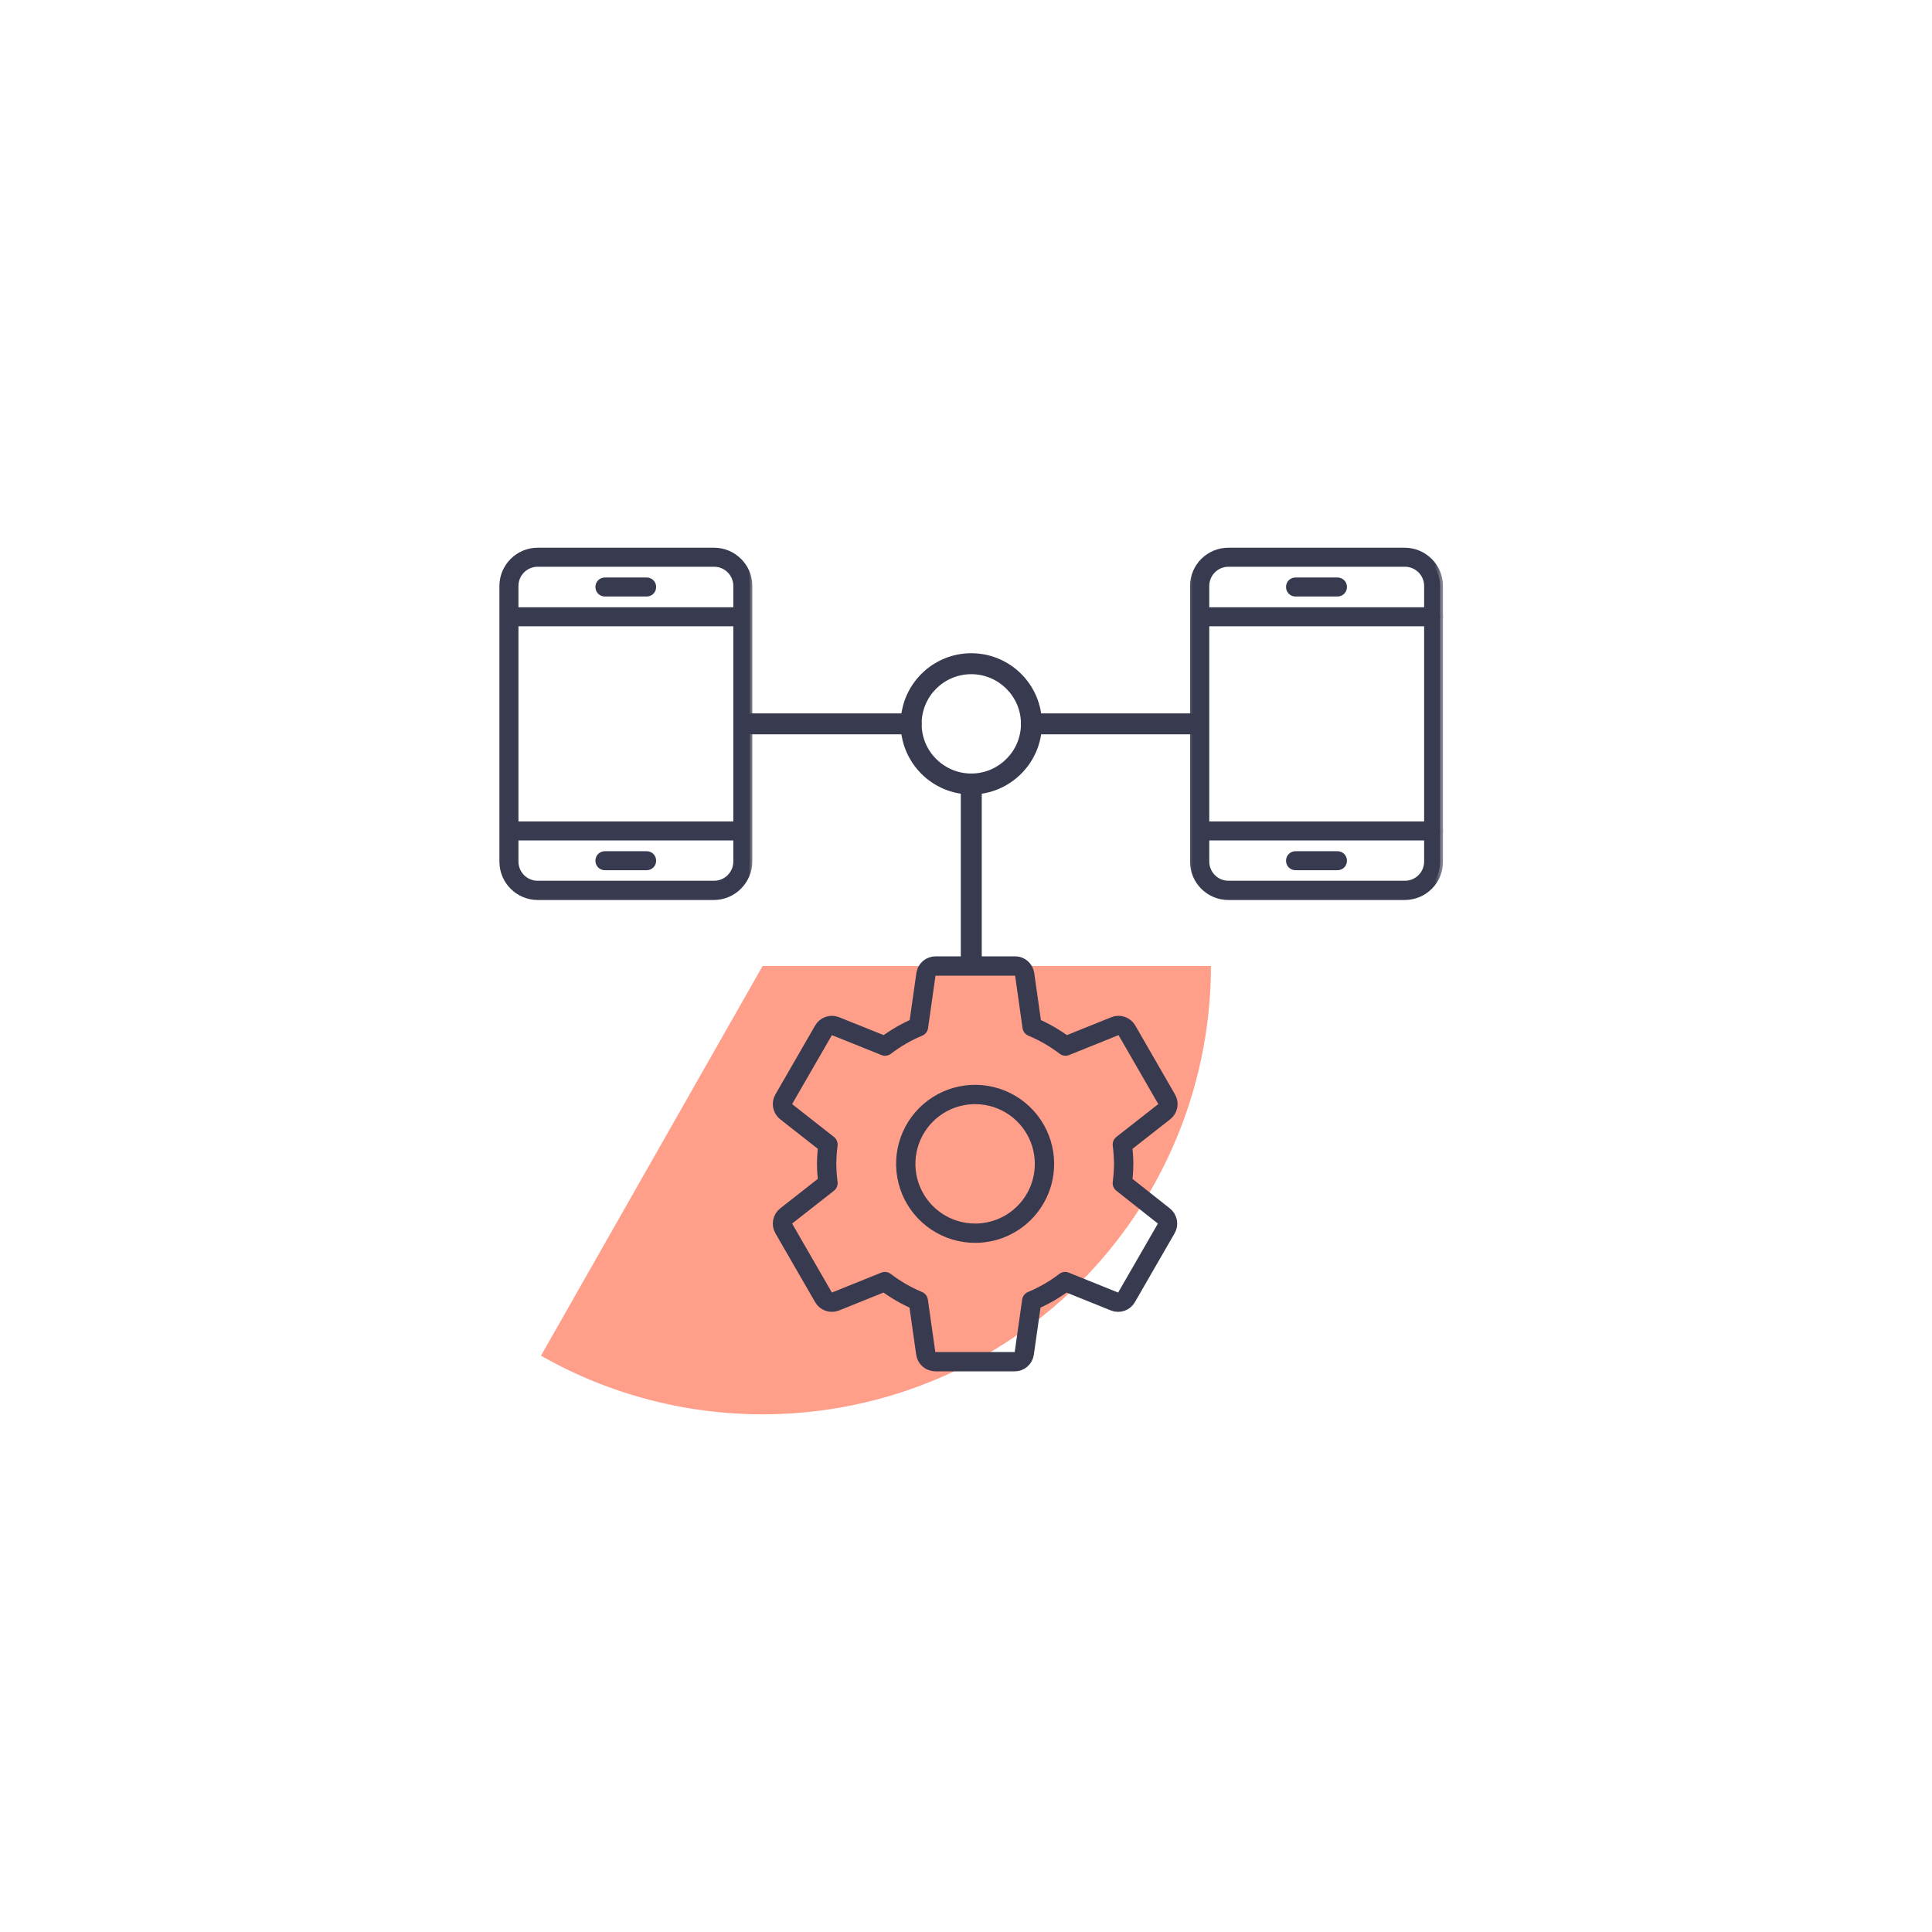 <svg width="200" height="200" viewBox="0 0 200 200" fill="none" xmlns="http://www.w3.org/2000/svg">
<g filter="url(#filter0_f_4174_2126)">
<path d="M125.355 100C125.355 108.121 123.224 116.1 119.174 123.14C115.125 130.18 109.3 136.034 102.28 140.117C95.26 144.201 87.291 146.37 79.17 146.41C71.049 146.45 63.059 144.358 56 140.343L78.944 100H125.355Z" fill="#FF9F8A"/>
</g>
<path d="M100.547 100.946C99.939 100.946 99.462 100.469 99.462 99.861V81.159C99.462 80.552 99.939 80.075 100.547 80.075C101.154 80.075 101.631 80.552 101.631 81.159V99.861C101.631 100.447 101.132 100.946 100.547 100.946Z" fill="#383B50"/>
<path d="M123.198 76.018H106.774C106.167 76.018 105.69 75.54 105.69 74.933C105.69 74.326 106.167 73.848 106.774 73.848H123.198C123.806 73.848 124.283 74.326 124.283 74.933C124.283 75.54 123.784 76.018 123.198 76.018ZM94.321 76.018H77.897C77.29 76.018 76.812 75.54 76.812 74.933C76.812 74.326 77.29 73.848 77.897 73.848H94.321C94.928 73.848 95.406 74.326 95.406 74.933C95.406 75.54 94.928 76.018 94.321 76.018Z" fill="#383B50"/>
<path d="M100.548 82.245C96.512 82.245 93.236 78.969 93.236 74.933C93.236 70.898 96.512 67.622 100.548 67.622C104.583 67.622 107.859 70.898 107.859 74.933C107.859 78.969 104.562 82.245 100.548 82.245ZM100.548 69.791C97.706 69.791 95.406 72.091 95.406 74.933C95.406 77.775 97.706 80.075 100.548 80.075C103.368 80.075 105.69 77.775 105.69 74.933C105.69 72.091 103.368 69.791 100.548 69.791Z" fill="#383B50"/>
<path fill-rule="evenodd" clip-rule="evenodd" d="M76.212 89.187V86.704H53.37V89.187C53.37 90.45 54.395 91.475 55.657 91.475H73.925C75.187 91.475 76.212 90.45 76.212 89.187ZM53.37 64.531V85.335H76.212V64.531H53.37ZM53.37 60.657V63.162H76.212V60.657C76.212 59.395 75.187 58.37 73.925 58.37H55.657C54.395 58.37 53.37 59.395 53.37 60.657ZM73.903 92.866H55.657C53.643 92.866 52 91.223 52 89.209V60.657C52 58.643 53.643 57 55.657 57H73.925C75.939 57 77.582 58.643 77.582 60.657V89.185C77.561 91.225 75.914 92.866 73.903 92.866ZM66.939 61.451H62.621C62.235 61.451 61.936 61.152 61.936 60.766C61.936 60.379 62.235 60.081 62.621 60.081H66.939C67.325 60.081 67.623 60.379 67.623 60.766C67.623 61.152 67.325 61.451 66.939 61.451ZM66.939 89.785H62.621C62.235 89.785 61.936 89.487 61.936 89.1C61.936 88.714 62.235 88.416 62.621 88.416H66.939C67.325 88.416 67.623 88.714 67.623 89.1C67.623 89.487 67.325 89.785 66.939 89.785Z" fill="#383B50"/>
<mask id="mask0_4174_2126" style="mask-type:luminance" maskUnits="userSpaceOnUse" x="51" y="56" width="27" height="38">
<path d="M78 56H51V94H78V56Z" fill="white"/>
<path fill-rule="evenodd" clip-rule="evenodd" d="M76.212 89.187V86.704H53.37V89.187C53.37 90.45 54.395 91.475 55.657 91.475H73.925C75.187 91.475 76.212 90.45 76.212 89.187ZM53.37 64.531V85.335H76.212V64.531H53.37ZM53.37 60.657V63.162H76.212V60.657C76.212 59.395 75.187 58.37 73.925 58.37H55.657C54.395 58.37 53.37 59.395 53.37 60.657ZM73.903 92.866H55.657C53.643 92.866 52 91.223 52 89.209V60.657C52 58.643 53.643 57 55.657 57H73.925C75.939 57 77.582 58.643 77.582 60.657V89.185C77.561 91.225 75.914 92.866 73.903 92.866ZM66.939 61.451H62.621C62.235 61.451 61.936 61.152 61.936 60.766C61.936 60.379 62.235 60.081 62.621 60.081H66.939C67.325 60.081 67.623 60.379 67.623 60.766C67.623 61.152 67.325 61.451 66.939 61.451ZM66.939 89.785H62.621C62.235 89.785 61.936 89.487 61.936 89.1C61.936 88.714 62.235 88.416 62.621 88.416H66.939C67.325 88.416 67.623 88.714 67.623 89.1C67.623 89.487 67.325 89.785 66.939 89.785Z" fill="#383B50"/>
</mask>
<g mask="url(#mask0_4174_2126)">
<path d="M76.213 86.704H76.513V86.404H76.213V86.704ZM53.37 86.704V86.404H53.07V86.704H53.37ZM53.37 85.335H53.07V85.635H53.37V85.335ZM53.37 64.531V64.231H53.07V64.531H53.37ZM76.213 85.335V85.635H76.513V85.335H76.213ZM76.213 64.531H76.513V64.231H76.213V64.531ZM53.37 63.162H53.07V63.462H53.37V63.162ZM76.213 63.162V63.462H76.513V63.162H76.213ZM77.582 89.185L77.882 89.188V89.185H77.582ZM75.912 86.704V89.187H76.513V86.704H75.912ZM53.37 87.004H76.213V86.404H53.37V87.004ZM53.67 89.187V86.704H53.07V89.187H53.67ZM55.657 91.175C54.561 91.175 53.67 90.284 53.67 89.187H53.07C53.07 90.615 54.229 91.775 55.657 91.775V91.175ZM73.925 91.175H55.657V91.775H73.925V91.175ZM75.912 89.187C75.912 90.284 75.022 91.175 73.925 91.175V91.775C75.353 91.775 76.513 90.615 76.513 89.187H75.912ZM53.67 85.335V64.531H53.07V85.335H53.67ZM76.213 85.035H53.37V85.635H76.213V85.035ZM75.912 64.531V85.335H76.513V64.531H75.912ZM53.37 64.831H76.213V64.231H53.37V64.831ZM53.67 63.162V60.657H53.07V63.162H53.67ZM76.213 62.862H53.37V63.462H76.213V62.862ZM75.912 60.657V63.162H76.513V60.657H75.912ZM73.925 58.67C75.022 58.67 75.912 59.561 75.912 60.657H76.513C76.513 59.229 75.353 58.07 73.925 58.07V58.67ZM55.657 58.67H73.925V58.07H55.657V58.67ZM53.67 60.657C53.67 59.561 54.561 58.67 55.657 58.67V58.07C54.229 58.07 53.07 59.229 53.07 60.657H53.67ZM55.657 93.166H73.903V92.566H55.657V93.166ZM51.7 89.209C51.7 91.388 53.478 93.166 55.657 93.166V92.566C53.809 92.566 52.3 91.057 52.3 89.209H51.7ZM51.7 60.657V89.209H52.3V60.657H51.7ZM55.657 56.7C53.478 56.7 51.7 58.478 51.7 60.657H52.3C52.3 58.809 53.809 57.3 55.657 57.3V56.7ZM73.925 56.7H55.657V57.3H73.925V56.7ZM77.882 60.657C77.882 58.478 76.104 56.7 73.925 56.7V57.3C75.773 57.3 77.282 58.809 77.282 60.657H77.882ZM77.882 89.185V60.657H77.282V89.185H77.882ZM73.903 93.166C76.082 93.166 77.86 91.39 77.882 89.188L77.282 89.182C77.263 91.06 75.747 92.566 73.903 92.566V93.166ZM62.621 61.751H66.939V61.151H62.621V61.751ZM61.637 60.766C61.637 61.318 62.069 61.751 62.621 61.751V61.151C62.401 61.151 62.237 60.987 62.237 60.766H61.637ZM62.621 59.781C62.069 59.781 61.637 60.214 61.637 60.766H62.237C62.237 60.545 62.401 60.381 62.621 60.381V59.781ZM66.939 59.781H62.621V60.381H66.939V59.781ZM67.924 60.766C67.924 60.214 67.491 59.781 66.939 59.781V60.381C67.16 60.381 67.324 60.545 67.324 60.766H67.924ZM66.939 61.751C67.491 61.751 67.924 61.318 67.924 60.766H67.324C67.324 60.987 67.16 61.151 66.939 61.151V61.751ZM62.621 90.085H66.939V89.486H62.621V90.085ZM61.637 89.101C61.637 89.653 62.069 90.085 62.621 90.085V89.486C62.401 89.486 62.237 89.322 62.237 89.101H61.637ZM62.621 88.116C62.069 88.116 61.637 88.548 61.637 89.101H62.237C62.237 88.88 62.401 88.716 62.621 88.716V88.116ZM66.939 88.116H62.621V88.716H66.939V88.116ZM67.924 89.101C67.924 88.548 67.491 88.116 66.939 88.116V88.716C67.16 88.716 67.324 88.88 67.324 89.101H67.924ZM66.939 90.085C67.491 90.085 67.924 89.653 67.924 89.101H67.324C67.324 89.322 67.16 89.486 66.939 89.486V90.085Z" fill="#383B50"/>
</g>
<path fill-rule="evenodd" clip-rule="evenodd" d="M149.074 60.657V63.67L149.081 63.708C149.09 63.752 149.095 63.798 149.095 63.846C149.095 63.893 149.09 63.937 149.082 63.98L149.074 64.018V85.843L149.081 85.881C149.09 85.925 149.095 85.972 149.095 86.02C149.095 86.066 149.09 86.111 149.082 86.153L149.074 86.192V89.187V89.191C149.094 91.223 147.453 92.866 145.417 92.866H127.149C125.136 92.866 123.492 91.223 123.492 89.209V60.657C123.492 58.643 125.136 57 127.149 57H145.417C147.431 57 149.074 58.643 149.074 60.657ZM147.726 89.187V86.705H124.883V89.187C124.883 90.45 125.909 91.475 127.171 91.475H145.439C146.701 91.475 147.726 90.45 147.726 89.187ZM124.883 64.531V85.335H147.726V64.531H124.883ZM124.883 63.162H147.726V60.657C147.726 59.395 146.701 58.37 145.439 58.37H127.171C125.909 58.37 124.883 59.395 124.883 60.657V63.162ZM138.453 61.45H134.113C133.727 61.45 133.429 61.152 133.429 60.765C133.429 60.379 133.727 60.081 134.113 60.081H138.453C138.839 60.081 139.137 60.379 139.137 60.765C139.137 61.152 138.839 61.45 138.453 61.45ZM138.453 89.785H134.113C133.727 89.785 133.429 89.487 133.429 89.1C133.429 88.714 133.727 88.416 134.113 88.416H138.453C138.839 88.416 139.137 88.714 139.137 89.1C139.137 89.487 138.839 89.785 138.453 89.785Z" fill="#383B50"/>
<mask id="mask1_4174_2126" style="mask-type:luminance" maskUnits="userSpaceOnUse" x="122" y="56" width="28" height="38">
<path d="M149.492 56H122.492V94H149.492V56Z" fill="white"/>
<path fill-rule="evenodd" clip-rule="evenodd" d="M149.074 60.657V63.67L149.081 63.708C149.09 63.752 149.095 63.798 149.095 63.846C149.095 63.893 149.09 63.937 149.082 63.98L149.074 64.018V85.843L149.081 85.881C149.09 85.925 149.095 85.972 149.095 86.02C149.095 86.066 149.09 86.111 149.082 86.153L149.074 86.192V89.187V89.191C149.094 91.223 147.453 92.866 145.417 92.866H127.149C125.136 92.866 123.492 91.223 123.492 89.209V60.657C123.492 58.643 125.136 57 127.149 57H145.417C147.431 57 149.074 58.643 149.074 60.657ZM147.726 89.187V86.705H124.883V89.187C124.883 90.45 125.909 91.475 127.171 91.475H145.439C146.701 91.475 147.726 90.45 147.726 89.187ZM124.883 64.531V85.335H147.726V64.531H124.883ZM124.883 63.162H147.726V60.657C147.726 59.395 146.701 58.37 145.439 58.37H127.171C125.909 58.37 124.883 59.395 124.883 60.657V63.162ZM138.453 61.45H134.113C133.727 61.45 133.429 61.152 133.429 60.765C133.429 60.379 133.727 60.081 134.113 60.081H138.453C138.839 60.081 139.137 60.379 139.137 60.765C139.137 61.152 138.839 61.45 138.453 61.45ZM138.453 89.785H134.113C133.727 89.785 133.429 89.487 133.429 89.1C133.429 88.714 133.727 88.416 134.113 88.416H138.453C138.839 88.416 139.137 88.714 139.137 89.1C139.137 89.487 138.839 89.785 138.453 89.785Z" fill="#383B50"/>
</mask>
<g mask="url(#mask1_4174_2126)">
<path d="M149.074 63.67H148.774V63.699L148.78 63.727L149.074 63.67ZM149.074 64.018L148.78 63.96L148.774 63.989V64.018H149.074ZM149.074 85.844H148.774V85.873L148.78 85.901L149.074 85.844ZM149.074 86.192L148.78 86.134L148.774 86.162V86.192H149.074ZM149.074 89.187H148.774V89.19L149.074 89.187ZM147.726 86.705H148.026V86.405H147.726V86.705ZM124.883 86.705V86.405H124.583V86.705H124.883ZM124.883 85.335H124.583V85.635H124.883V85.335ZM124.883 64.531V64.231H124.583V64.531H124.883ZM147.726 85.335V85.635H148.026V85.335H147.726ZM147.726 64.531H148.026V64.231H147.726V64.531ZM147.726 63.162V63.462H148.026V63.162H147.726ZM124.883 63.162H124.583V63.462H124.883V63.162ZM149.374 63.67V60.657H148.774V63.67H149.374ZM149.376 63.651L149.369 63.613L148.78 63.727L148.787 63.765L149.376 63.651ZM149.395 63.847C149.395 63.779 149.388 63.714 149.376 63.651L148.787 63.765C148.792 63.79 148.795 63.818 148.795 63.847H149.395ZM149.376 64.038C149.388 63.976 149.395 63.912 149.395 63.847H148.795C148.795 63.873 148.792 63.898 148.787 63.922L149.376 64.038ZM149.368 64.076L149.376 64.038L148.787 63.922L148.78 63.96L149.368 64.076ZM149.374 85.844V64.018H148.774V85.844H149.374ZM149.376 85.824L149.369 85.786L148.78 85.901L148.787 85.939L149.376 85.824ZM149.395 86.02C149.395 85.953 149.388 85.887 149.376 85.824L148.787 85.939C148.792 85.964 148.795 85.991 148.795 86.02H149.395ZM149.376 86.211C149.388 86.15 149.395 86.086 149.395 86.02H148.795C148.795 86.047 148.792 86.072 148.787 86.095L149.376 86.211ZM149.368 86.25L149.376 86.211L148.787 86.095L148.78 86.134L149.368 86.25ZM149.374 89.187V86.192H148.774V89.187H149.374ZM149.374 89.187V89.185L148.774 89.19V89.194L149.374 89.187ZM145.417 93.166C147.618 93.166 149.395 91.388 149.374 89.187L148.774 89.194C148.792 91.057 147.288 92.566 145.417 92.566V93.166ZM127.149 93.166H145.417V92.566H127.149V93.166ZM123.192 89.209C123.192 91.388 124.97 93.166 127.149 93.166V92.566C125.301 92.566 123.792 91.057 123.792 89.209H123.192ZM123.192 60.657V89.209H123.792V60.657H123.192ZM127.149 56.7C124.97 56.7 123.192 58.478 123.192 60.657H123.792C123.792 58.809 125.301 57.3 127.149 57.3V56.7ZM145.417 56.7H127.149V57.3H145.417V56.7ZM149.374 60.657C149.374 58.478 147.596 56.7 145.417 56.7V57.3C147.265 57.3 148.774 58.809 148.774 60.657H149.374ZM147.426 86.705V89.187H148.026V86.705H147.426ZM124.883 87.005H147.726V86.405H124.883V87.005ZM125.183 89.187V86.705H124.583V89.187H125.183ZM127.171 91.175C126.074 91.175 125.183 90.284 125.183 89.187H124.583C124.583 90.615 125.743 91.775 127.171 91.775V91.175ZM145.439 91.175H127.171V91.775H145.439V91.175ZM147.426 89.187C147.426 90.284 146.535 91.175 145.439 91.175V91.775C146.867 91.775 148.026 90.615 148.026 89.187H147.426ZM125.183 85.335V64.531H124.583V85.335H125.183ZM147.726 85.035H124.883V85.635H147.726V85.035ZM147.426 64.531V85.335H148.026V64.531H147.426ZM124.883 64.831H147.726V64.231H124.883V64.831ZM147.726 62.862H124.883V63.462H147.726V62.862ZM147.426 60.657V63.162H148.026V60.657H147.426ZM145.439 58.67C146.535 58.67 147.426 59.561 147.426 60.657H148.026C148.026 59.229 146.867 58.07 145.439 58.07V58.67ZM127.171 58.67H145.439V58.07H127.171V58.67ZM125.183 60.657C125.183 59.561 126.074 58.67 127.171 58.67V58.07C125.743 58.07 124.583 59.229 124.583 60.657H125.183ZM125.183 63.162V60.657H124.583V63.162H125.183ZM134.113 61.75H138.453V61.15H134.113V61.75ZM133.129 60.766C133.129 61.318 133.561 61.75 134.113 61.75V61.15C133.893 61.15 133.729 60.986 133.729 60.766H133.129ZM134.113 59.781C133.561 59.781 133.129 60.213 133.129 60.766H133.729C133.729 60.545 133.893 60.381 134.113 60.381V59.781ZM138.453 59.781H134.113V60.381H138.453V59.781ZM139.437 60.766C139.437 60.213 139.005 59.781 138.453 59.781V60.381C138.673 60.381 138.837 60.545 138.837 60.766H139.437ZM138.453 61.75C139.005 61.75 139.437 61.318 139.437 60.766H138.837C138.837 60.986 138.673 61.15 138.453 61.15V61.75ZM134.113 90.085H138.453V89.486H134.113V90.085ZM133.129 89.101C133.129 89.653 133.561 90.085 134.113 90.085V89.486C133.893 89.486 133.729 89.322 133.729 89.101H133.129ZM134.113 88.116C133.561 88.116 133.129 88.548 133.129 89.101H133.729C133.729 88.88 133.893 88.716 134.113 88.716V88.116ZM138.453 88.116H134.113V88.716H138.453V88.116ZM139.437 89.101C139.437 88.548 139.005 88.116 138.453 88.116V88.716C138.673 88.716 138.837 88.88 138.837 89.101H139.437ZM138.453 90.085C139.005 90.085 139.437 89.653 139.437 89.101H138.837C138.837 89.322 138.673 89.486 138.453 89.486V90.085Z" fill="#383B50"/>
</g>
<path d="M116.183 122.48C116.27 121.817 116.317 121.149 116.323 120.48C116.317 119.811 116.27 119.143 116.183 118.48L120.513 115.09C120.709 114.941 120.842 114.724 120.888 114.483C120.934 114.241 120.89 113.991 120.763 113.78L116.663 106.67C116.544 106.457 116.352 106.294 116.121 106.213C115.891 106.132 115.639 106.138 115.413 106.23L110.303 108.29C109.24 107.479 108.077 106.806 106.843 106.29L106.073 100.86C106.039 100.62 105.919 100.4 105.735 100.242C105.551 100.084 105.316 99.998 105.073 100H96.853C96.61 99.998 96.375 100.084 96.191 100.242C96.007 100.4 95.887 100.62 95.853 100.86L95.083 106.29C93.847 106.803 92.684 107.476 91.623 108.29L86.493 106.23C86.267 106.138 86.015 106.132 85.785 106.213C85.554 106.294 85.362 106.457 85.243 106.67L81.143 113.78C81.016 113.991 80.972 114.241 81.018 114.483C81.064 114.724 81.198 114.941 81.393 115.09L85.713 118.48C85.626 119.143 85.579 119.811 85.573 120.48C85.579 121.149 85.626 121.817 85.713 122.48L81.393 125.87C81.198 126.019 81.064 126.236 81.018 126.477C80.972 126.719 81.016 126.969 81.143 127.18L85.243 134.29C85.362 134.503 85.554 134.666 85.785 134.747C86.015 134.828 86.267 134.822 86.493 134.73L91.603 132.67C92.666 133.482 93.829 134.154 95.063 134.67L95.833 140.1C95.867 140.34 95.987 140.56 96.171 140.718C96.355 140.877 96.59 140.962 96.833 140.96H105.033C105.276 140.962 105.511 140.877 105.695 140.718C105.879 140.56 105.999 140.34 106.033 140.1L106.803 134.67C108.039 134.157 109.202 133.485 110.263 132.67L115.373 134.73C115.599 134.822 115.851 134.828 116.081 134.747C116.312 134.666 116.504 134.503 116.623 134.29L120.723 127.18C120.85 126.969 120.894 126.719 120.848 126.477C120.802 126.236 120.669 126.019 120.473 125.87L116.183 122.48ZM100.953 127.66C99.532 127.662 98.143 127.243 96.961 126.455C95.779 125.667 94.857 124.546 94.312 123.235C93.767 121.923 93.624 120.479 93.9 119.085C94.176 117.692 94.859 116.412 95.862 115.407C96.866 114.401 98.145 113.717 99.539 113.439C100.932 113.161 102.376 113.302 103.688 113.846C105.001 114.389 106.123 115.309 106.912 116.49C107.702 117.671 108.123 119.06 108.123 120.48C108.124 121.422 107.94 122.356 107.58 123.227C107.22 124.098 106.692 124.89 106.026 125.556C105.361 126.223 104.57 126.752 103.699 127.113C102.829 127.474 101.895 127.66 100.953 127.66Z" stroke="#383B50" stroke-width="2" stroke-linecap="round" stroke-linejoin="round"/>
<defs>
<filter id="filter0_f_4174_2126" x="6" y="50" width="169.355" height="146.411" filterUnits="userSpaceOnUse" color-interpolation-filters="sRGB">
<feFlood flood-opacity="0" result="BackgroundImageFix"/>
<feBlend mode="normal" in="SourceGraphic" in2="BackgroundImageFix" result="shape"/>
<feGaussianBlur stdDeviation="25" result="effect1_foregroundBlur_4174_2126"/>
</filter>
</defs>
</svg>

